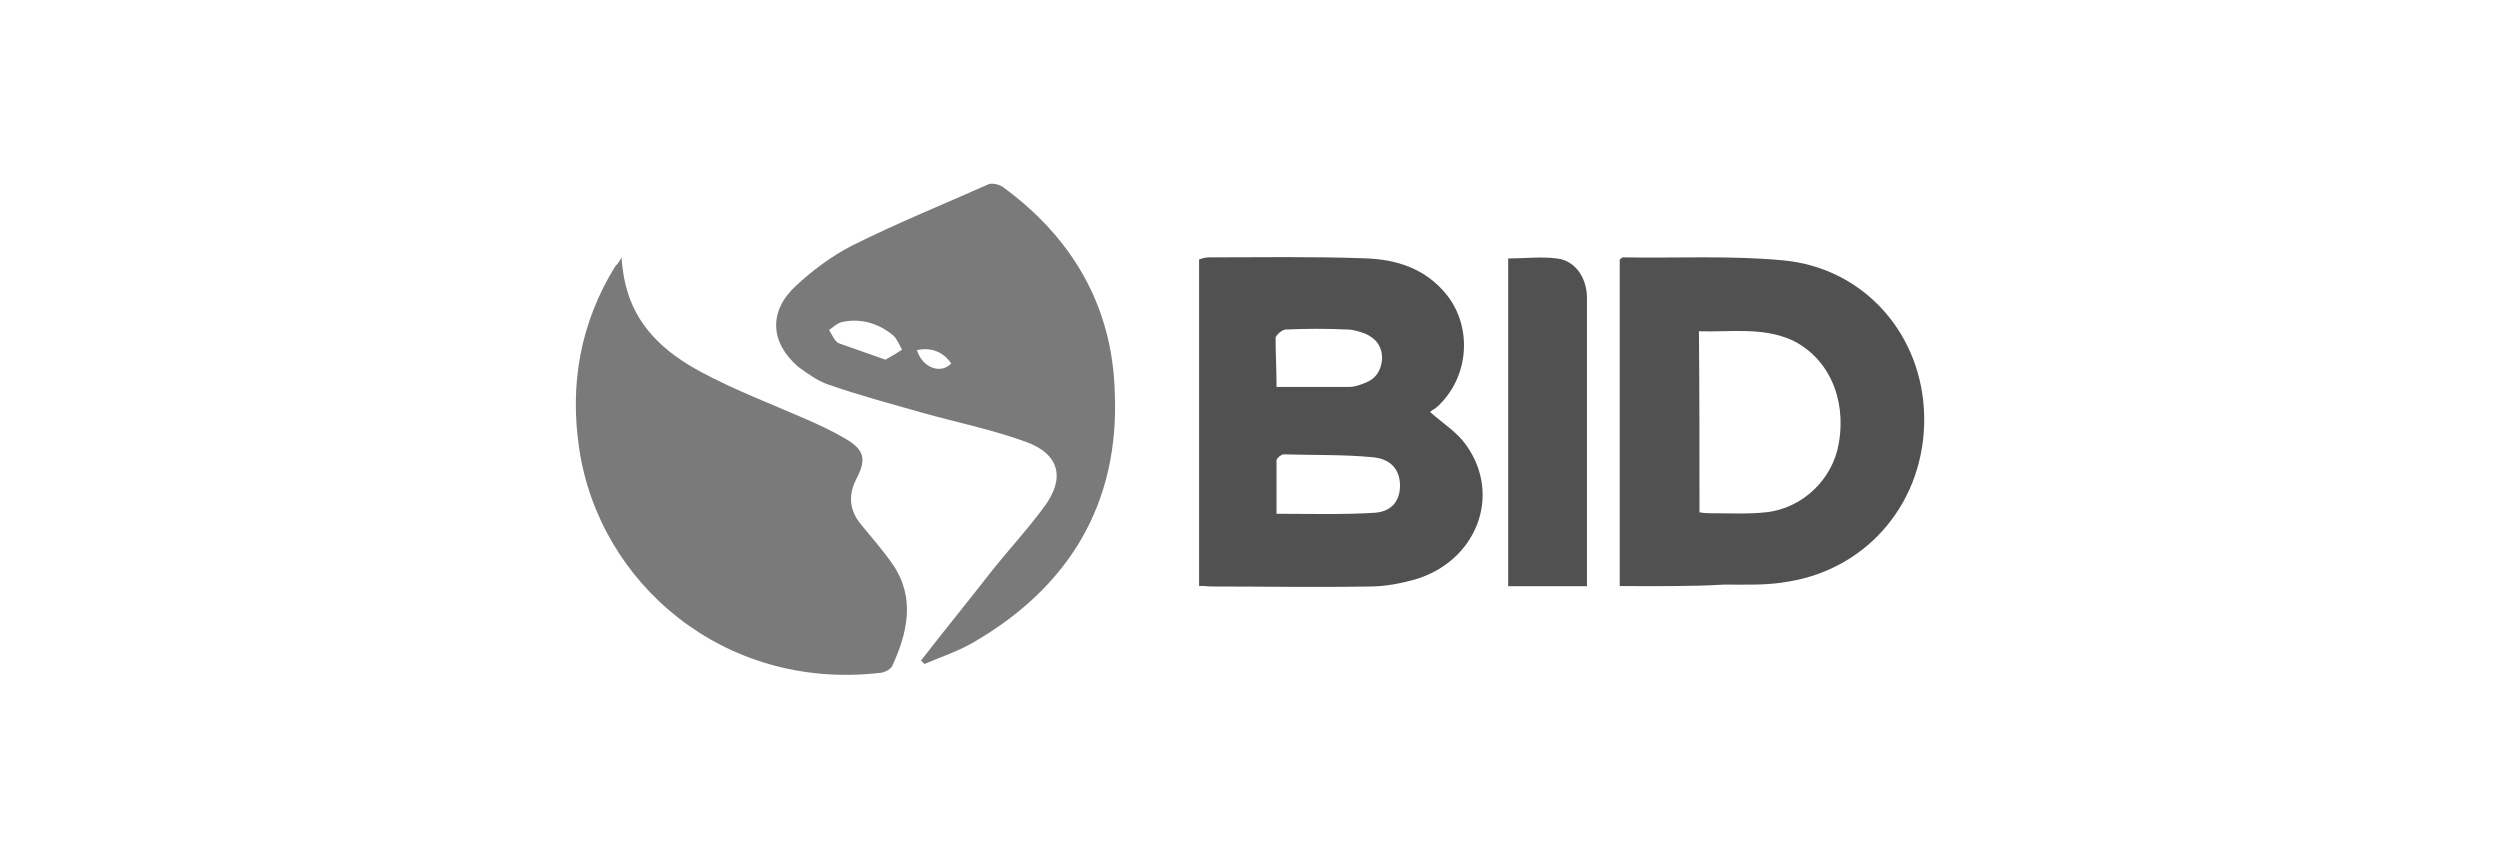 <?xml version="1.0" encoding="UTF-8"?>
<svg id="Layer_2" data-name="Layer 2" xmlns="http://www.w3.org/2000/svg" viewBox="0 0 184.66 63.41">
  <defs>
    <style>
      .cls-1 {
        fill: #7a7a7a;
      }

      .cls-2 {
        fill: #515151;
      }

      .cls-3 {
        fill: #fff;
        opacity: 0;
      }
    </style>
  </defs>
  <g id="Layer_1-2" data-name="Layer 1-2">
    <g>
      <g>
        <path class="cls-2" d="M88.57,43.3v-24.14c.22-.07.44-.15.73-.15,3.81,0,7.62-.07,11.5.07,2.31.07,4.47.73,6.04,2.67,1.94,2.42,1.68,6.08-.62,8.24-.22.22-.44.29-.59.44.99.88,2.01,1.5,2.67,2.45,2.67,3.74.73,8.61-3.81,9.93-1.06.29-2.16.51-3.3.51-3.96.07-7.91,0-11.83,0-.33-.04-.48-.04-.81-.04l.02.02ZM94.29,37.95c2.53,0,4.8.07,7.18-.07,1.36-.07,1.94-.92,1.94-2.01s-.59-1.94-1.94-2.09c-2.23-.22-4.47-.15-6.67-.22-.15,0-.51.29-.51.44v3.96h0ZM94.29,28.58h5.38c.37,0,.81-.15,1.14-.29.81-.29,1.21-.92,1.28-1.79,0-.92-.44-1.5-1.28-1.87-.44-.15-.88-.29-1.28-.29-1.5-.07-3-.07-4.58,0-.22,0-.66.37-.73.59,0,1.14.07,2.34.07,3.66h0Z"/>
        <path class="cls-2" d="M119.64,43.3v-24.14c.15-.07.15-.15.22-.15,3.96.07,7.91-.15,11.83.22,6.04.55,10.37,5.53,10.44,11.61s-4.03,11.14-10.04,12.12c-1.58.29-3.15.22-4.73.22-2.53.15-5.05.11-7.73.11h.01ZM125.53,37.84c.37.07.66.07.88.07,1.36,0,2.71.07,4.03-.07,2.71-.29,4.94-2.45,5.38-5.09.59-3.37-.81-6.34-3.44-7.62-2.23-.99-4.51-.59-6.89-.66.04,4.51.04,8.9.04,13.37Z"/>
        <path class="cls-2" d="M117.22,43.3h-5.82v-24.21c1.21,0,2.45-.15,3.59,0,1.36.15,2.23,1.43,2.23,2.93v21.29h0Z"/>
      </g>
      <path class="cls-1" d="M45.9,19.02c.07.73.15,1.36.29,1.94.73,3.15,2.93,5.09,5.6,6.52,2.53,1.36,5.24,2.38,7.84,3.52.99.44,1.94.88,2.86,1.43,1.36.81,1.5,1.5.81,2.86-.66,1.21-.59,2.38.29,3.44.81.99,1.65,1.94,2.38,3,1.65,2.45,1.06,5.02-.07,7.47-.15.29-.66.51-.99.51-11.43,1.28-20.62-6.59-22.12-16.52-.73-4.8.07-9.34,2.67-13.55.15-.11.29-.33.44-.62Z"/>
      <path class="cls-1" d="M68.03,48.79c1.79-2.31,3.59-4.51,5.38-6.81,1.21-1.5,2.53-2.93,3.66-4.47,1.65-2.16,1.21-3.96-1.28-4.87-2.53-.92-5.09-1.43-7.69-2.16-2.31-.66-4.65-1.28-6.96-2.09-.81-.29-1.5-.81-2.16-1.28-2.09-1.79-2.23-4.1-.22-5.97,1.21-1.14,2.67-2.23,4.18-3,3.29-1.65,6.66-3.01,10.03-4.51.29-.15.81,0,1.06.15,5.16,3.74,8.13,8.83,8.31,15.16.37,8.24-3.37,14.43-10.48,18.53-1.14.66-2.38,1.06-3.59,1.58-.04-.11-.18-.18-.26-.26h.02ZM65.42,26.56c.51-.29.88-.51,1.21-.73-.22-.37-.37-.81-.66-1.06-1.06-.88-2.38-1.28-3.74-.99-.37.07-.66.37-.99.59.22.37.44.88.73.99,1.1.4,2.23.77,3.44,1.21h.01ZM70.26,26.85c-.59-.88-1.5-1.21-2.53-.99.37,1.25,1.72,1.83,2.53.99Z"/>
    </g>
  </g>
  <rect class="cls-3" width="184.66" height="63.41"/>
</svg>
